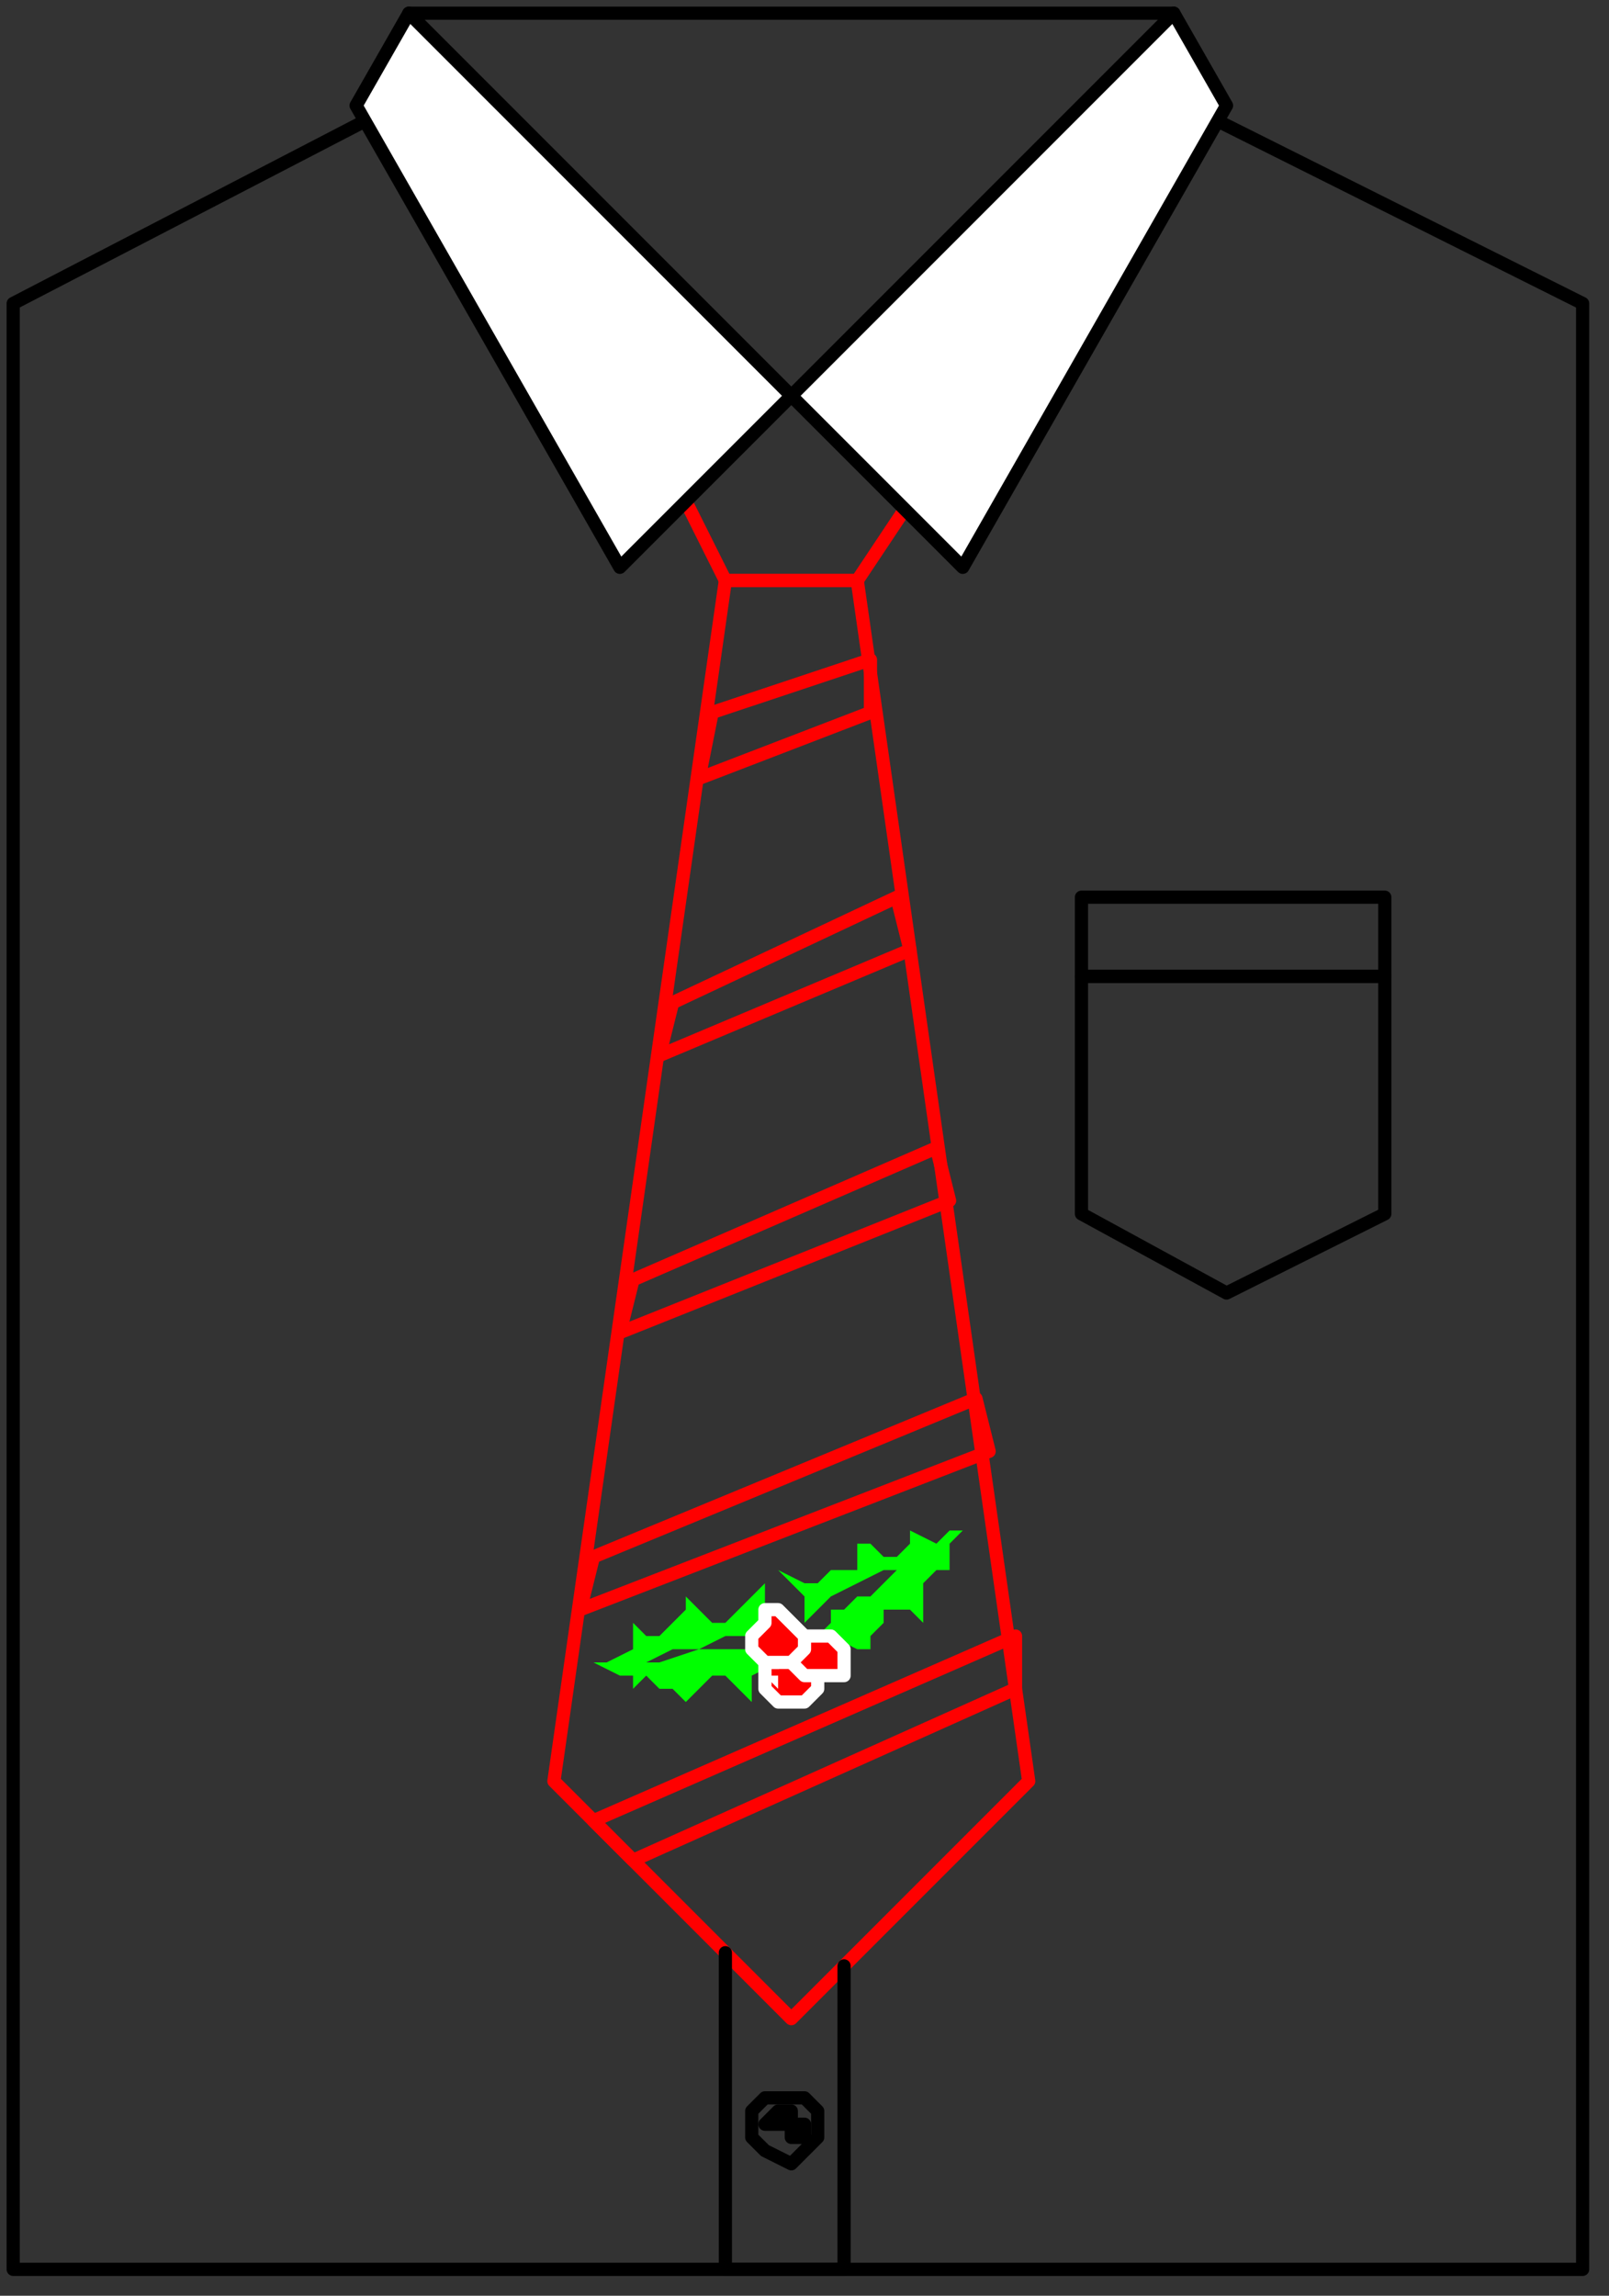 <?xml version="1.0" encoding="UTF-8" standalone="no"?>
<svg
   xmlns:dc="http://purl.org/dc/elements/1.1/"
   xmlns:cc="http://creativecommons.org/ns#"
   xmlns:rdf="http://www.w3.org/1999/02/22-rdf-syntax-ns#"
   xmlns:svg="http://www.w3.org/2000/svg"
   xmlns="http://www.w3.org/2000/svg"
   xmlns:sodipodi="http://sodipodi.sourceforge.net/DTD/sodipodi-0.dtd"
   xmlns:inkscape="http://www.inkscape.org/namespaces/inkscape"
   version="1.0"
   width="32.279mm"
   height="46.038mm"
   id="svg59"
   sodipodi:docname="DECOR124.WMF">
  <rect width="100%" height="100%" fill="#333333" stroke="none"/>
  <sodipodi:namedview
     pagecolor="#ffffff"
     bordercolor="#666666"
     borderopacity="1"
     objecttolerance="10"
     gridtolerance="10"
     guidetolerance="10"
     inkscape:pageopacity="0"
     inkscape:pageshadow="2"
     inkscape:window-width="640"
     inkscape:window-height="480"
     id="namedview61" />
  <defs
     id="defs3">
    <pattern
       id="WMFhbasepattern"
       patternUnits="userSpaceOnUse"
       width="6"
       height="6"
       x="0"
       y="0" />
  </defs>
  <path
     style="fill:none;stroke:none;"
     d="  M 0,0   L 121,0   L 121,173   L 0,173   z "
     id="path5" />
  <path
     style="fill:none;stroke:#000000;stroke-width:1px;stroke-linecap:round;stroke-linejoin:round;stroke-miterlimit:4;stroke-dasharray:none;stroke-opacity:1;"
     d="  M 60,164   L 61,163   L 62,162   L 62,161   L 62,161   L 62,160   L 61,159   L 60,159   L 60,159   L 58,159   L 57,160   L 57,161   L 57,161   L 57,162   L 58,163   L 60,164  "
     id="path7" />
  <path
     style="fill:none;stroke:#ff0000;stroke-width:1px;stroke-linecap:round;stroke-linejoin:round;stroke-miterlimit:4;stroke-dasharray:none;stroke-opacity:1;"
     d="  M 52,38   L 55,44   L 65,44   L 69,38  "
     id="path9" />
  <path
     style="fill:none;stroke:#ff0000;stroke-width:1px;stroke-linecap:round;stroke-linejoin:round;stroke-miterlimit:4;stroke-dasharray:none;stroke-opacity:1;"
     d="  M 65,44   L 78,135   L 60,153   L 42,135   L 55,44   L 65,44  "
     id="path11" />
  <path
     style="fill:none;stroke:#ff0000;stroke-width:1px;stroke-linecap:round;stroke-linejoin:round;stroke-miterlimit:4;stroke-dasharray:none;stroke-opacity:1;"
     d="  M 54,54   L 66,50   L 66,54   L 53,59   L 54,54  "
     id="path13" />
  <path
     style="fill:none;stroke:#ff0000;stroke-width:1px;stroke-linecap:round;stroke-linejoin:round;stroke-miterlimit:4;stroke-dasharray:none;stroke-opacity:1;"
     d="  M 68,68   L 69,72   L 50,80   L 51,76   L 68,68  "
     id="path15" />
  <path
     style="fill:none;stroke:#ff0000;stroke-width:1px;stroke-linecap:round;stroke-linejoin:round;stroke-miterlimit:4;stroke-dasharray:none;stroke-opacity:1;"
     d="  M 71,87   L 72,91   L 47,101   L 48,97   L 71,87  "
     id="path17" />
  <path
     style="fill:none;stroke:#ff0000;stroke-width:1px;stroke-linecap:round;stroke-linejoin:round;stroke-miterlimit:4;stroke-dasharray:none;stroke-opacity:1;"
     d="  M 74,106   L 75,110   L 44,122   L 45,118   L 74,106  "
     id="path19" />
  <path
     style="fill:none;stroke:#ff0000;stroke-width:1px;stroke-linecap:round;stroke-linejoin:round;stroke-miterlimit:4;stroke-dasharray:none;stroke-opacity:1;"
     d="  M 77,124   L 77,128   L 48,141   L 45,138   L 77,124  "
     id="path21" />
  <path
     style="fill:none;stroke:#000000;stroke-width:1px;stroke-linecap:round;stroke-linejoin:round;stroke-miterlimit:4;stroke-dasharray:none;stroke-opacity:1;"
     d="  M 92,9   L 120,23   L 120,172   L 1,172   L 1,23   L 28,9  "
     id="path23" />
  <path
     style="fill:none;stroke:#000000;stroke-width:1px;stroke-linecap:round;stroke-linejoin:round;stroke-miterlimit:4;stroke-dasharray:none;stroke-opacity:1;"
     d="  M 105,74   L 105,68   L 82,68   L 82,74   L 105,74  "
     id="path25" />
  <path
     style="fill:none;stroke:#000000;stroke-width:1px;stroke-linecap:round;stroke-linejoin:round;stroke-miterlimit:4;stroke-dasharray:none;stroke-opacity:1;"
     d="  M 82,74   L 82,92   L 93,98   L 105,92   L 105,74   L 82,74  "
     id="path27" />
  <path
     style="fill:none;stroke:#000000;stroke-width:1px;stroke-linecap:round;stroke-linejoin:round;stroke-miterlimit:4;stroke-dasharray:none;stroke-opacity:1;"
     d="  M 55,148   L 55,172   L 64,172   L 64,149  "
     id="path29" />
  <path
     style="fill:none;stroke:#000000;stroke-width:1px;stroke-linecap:round;stroke-linejoin:round;stroke-miterlimit:4;stroke-dasharray:none;stroke-opacity:1;"
     d="  M 59,161   L 59,161   L 59,161   L 59,161   L 59,161   L 60,161   L 60,160   L 59,160   L 59,160   L 59,160   L 59,160   L 59,160   L 59,160   L 58,161   L 59,161   L 59,161  "
     id="path31" />
  <path
     style="fill:none;stroke:#000000;stroke-width:1px;stroke-linecap:round;stroke-linejoin:round;stroke-miterlimit:4;stroke-dasharray:none;stroke-opacity:1;"
     d="  M 60,162   L 60,162   L 61,162   L 61,162   L 61,162   L 61,162   L 61,161   L 61,161   L 61,161   L 60,161   L 60,161   L 60,161   L 60,161   L 60,161   L 60,162   L 60,162  "
     id="path33" />
  <path
     style="fill:#ffffff;fill-rule:evenodd;fill-opacity:1;stroke:#000000;stroke-width:1px;stroke-linecap:round;stroke-linejoin:round;stroke-miterlimit:4;stroke-dasharray:none;stroke-opacity:1;"
     d="  M 31,1   L 60,30   L 47,43   L 27,8   L 31,1  z "
     id="path35" />
  <path
     style="fill:#ffffff;fill-rule:evenodd;fill-opacity:1;stroke:#000000;stroke-width:1px;stroke-linecap:round;stroke-linejoin:round;stroke-miterlimit:4;stroke-dasharray:none;stroke-opacity:1;"
     d="  M 60,30   L 89,1   L 93,8   L 73,43   L 60,30  z "
     id="path37" />
  <path
     style="fill:#ffffff;fill-rule:evenodd;fill-opacity:1;stroke:none;"
     d="  M 31,1   L 89,1  z "
     id="path39" />
  <path
     style="fill:none;stroke:#000000;stroke-width:1px;stroke-linecap:round;stroke-linejoin:round;stroke-miterlimit:4;stroke-dasharray:none;stroke-opacity:1;"
     d="  M 31,1   L 89,1  "
     id="path41" />
  <path
     style="fill:#00ff00;fill-rule:evenodd;fill-opacity:1;stroke:none;"
     d="  M 60,125   L 59,124   L 57,124   L 55,124   L 55,124   L 53,125   L 51,125   L 49,126   L 48,126   L 48,126   L 50,126   L 53,125   L 55,125   L 55,125   L 56,125   L 59,125   L 60,125   L 60,125   L 59,126   L 57,127   L 57,129   L 57,129   L 56,128   L 55,127   L 54,127   L 54,127   L 54,127   L 53,128   L 52,129   L 52,130   L 52,130   L 52,129   L 51,128   L 50,128   L 50,128   L 49,127   L 48,128   L 48,129   L 48,129   L 48,127   L 47,127   L 45,126   L 45,126   L 46,126   L 48,125   L 48,123   L 48,123   L 49,124   L 50,124   L 50,124   L 50,124   L 51,123   L 52,122   L 52,121   L 52,121   L 53,122   L 54,123   L 55,123   L 55,123   L 56,122   L 57,121   L 58,120   L 58,120   L 58,122   L 59,124   L 60,125  z "
     id="path43" />
  <path
     style="fill:#00ff00;fill-rule:evenodd;fill-opacity:1;stroke:none;"
     d="  M 61,124   L 61,123   L 62,122   L 63,121   L 65,120   L 65,120   L 67,119   L 70,119   L 71,118   L 71,118   L 71,118   L 70,119   L 68,119   L 67,120   L 66,121   L 65,121   L 65,121   L 64,122   L 63,122   L 63,123   L 62,124   L 61,125   L 61,125   L 63,124   L 65,125   L 66,125   L 66,125   L 66,124   L 67,123   L 67,122   L 67,122   L 68,122   L 69,122   L 70,123   L 70,123   L 70,122   L 70,121   L 70,120   L 70,120   L 71,119   L 72,119   L 73,120   L 73,120   L 72,119   L 72,117   L 73,116   L 73,116   L 72,116   L 71,117   L 69,116   L 69,116   L 69,117   L 69,117   L 68,118   L 68,118   L 67,118   L 66,117   L 65,117   L 65,117   L 65,118   L 65,119   L 63,119   L 63,119   L 62,120   L 61,120   L 59,119   L 59,119   L 61,121   L 61,123   L 61,124  z "
     id="path45" />
  <path
     style="fill:#ff0000;fill-rule:evenodd;fill-opacity:1;stroke:#ffffff;stroke-width:1px;stroke-linecap:round;stroke-linejoin:round;stroke-miterlimit:4;stroke-dasharray:none;stroke-opacity:1;"
     d="  M 61,129   L 61,129   L 62,128   L 62,127   L 62,127   L 61,126   L 60,125   L 59,126   L 59,126   L 58,126   L 58,127   L 58,128   L 58,128   L 59,129   L 60,129   L 61,129  z "
     id="path47" />
  <path
     style="fill:#ffffff;fill-rule:evenodd;fill-opacity:1;stroke:none;"
     d="  M 59,126   L 59,127   L 58,127   L 59,128   L 59,128   L 59,128   L 59,127   L 59,127   L 59,127   L 59,127   L 59,126  z "
     id="path49" />
  <path
     style="fill:#ff0000;fill-rule:evenodd;fill-opacity:1;stroke:#ffffff;stroke-width:1px;stroke-linecap:round;stroke-linejoin:round;stroke-miterlimit:4;stroke-dasharray:none;stroke-opacity:1;"
     d="  M 63,127   L 64,127   L 64,126   L 64,125   L 64,125   L 63,124   L 62,124   L 61,124   L 61,124   L 61,124   L 60,125   L 60,126   L 60,126   L 61,127   L 62,127   L 63,127  z "
     id="path51" />
  <path
     style="fill:#ffffff;fill-rule:evenodd;fill-opacity:1;stroke:none;"
     d="  M 61,124   L 61,125   L 61,125   L 61,126   L 61,126   L 61,126   L 61,125   L 61,125   L 61,125   L 61,125   L 61,124  z "
     id="path53" />
  <path
     style="fill:#ff0000;fill-rule:evenodd;fill-opacity:1;stroke:#ffffff;stroke-width:1px;stroke-linecap:round;stroke-linejoin:round;stroke-miterlimit:4;stroke-dasharray:none;stroke-opacity:1;"
     d="  M 60,126   L 61,125   L 61,125   L 61,124   L 61,124   L 60,123   L 59,122   L 58,122   L 58,122   L 58,123   L 57,124   L 57,125   L 57,125   L 58,126   L 59,126   L 60,126  z "
     id="path55" />
  <path
     style="fill:#ffffff;fill-rule:evenodd;fill-opacity:1;stroke:none;"
     d="  M 58,123   L 58,124   L 58,124   L 58,124   L 58,124   L 58,124   L 58,124   L 58,124   L 58,124   L 58,124   L 58,123  z "
     id="path57" />
</svg>
